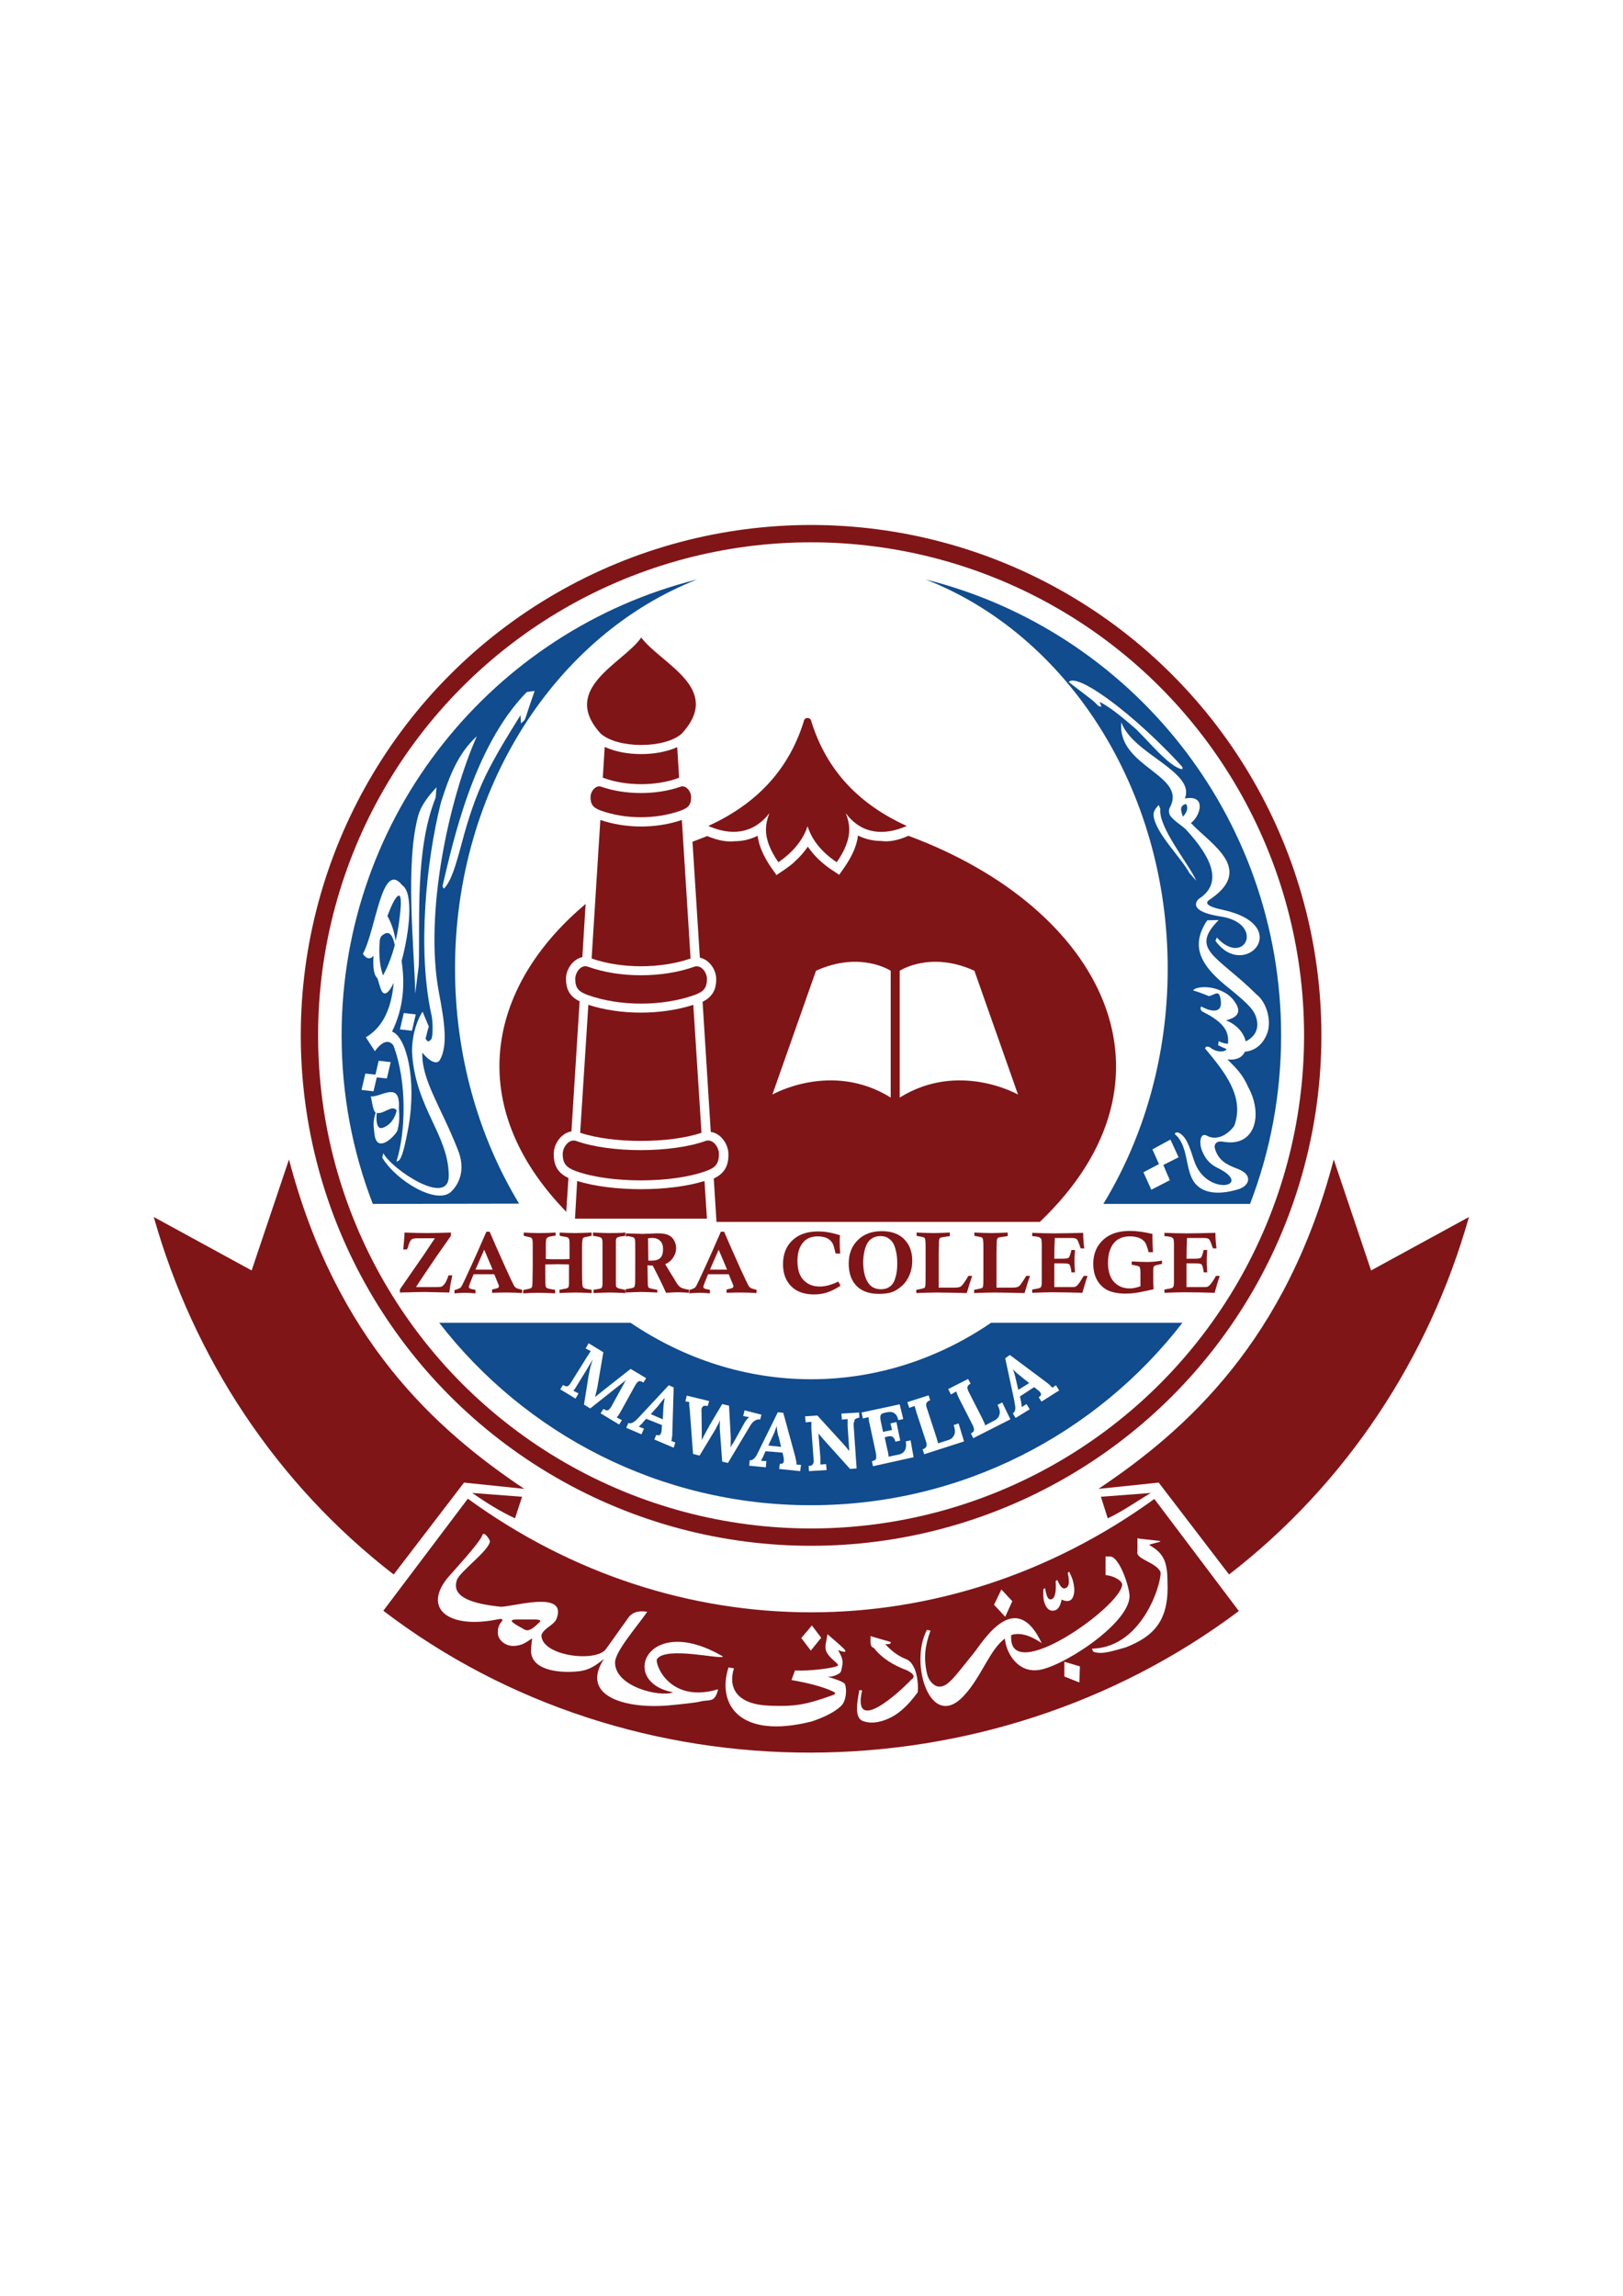 <?xml version="1.0" encoding="utf-8"?>
<!-- Generator: Adobe Illustrator 26.2.1, SVG Export Plug-In . SVG Version: 6.00 Build 0)  -->
<svg version="1.1" id="Layer_1" xmlns="http://www.w3.org/2000/svg" xmlns:xlink="http://www.w3.org/1999/xlink" x="0px" y="0px"
	 viewBox="0 0 595.3 841.9" style="enable-background:new 0 0 595.3 841.9;" xml:space="preserve">
<style type="text/css">
	.st0{fill:none;stroke:#801517;stroke-width:6.354;stroke-miterlimit:2.613;}
	.st1{fill-rule:evenodd;clip-rule:evenodd;fill:#801517;}
	.st2{fill:#801517;}
	.st3{fill:#104C8E;}
</style>
<circle class="st0" cx="297.5" cy="379.7" r="184"/>
<path class="st1" d="M149.7,457.1c0.3-1,0.6-1.8,1-2.3c0.2-0.2,0.4-0.4,0.7-0.5c0.3-0.1,0.9-0.2,1.8-0.2h6.3l-4,6l-8.8,12.7v1.2
	c4.4-0.1,7.4-0.2,9-0.2l9.1,0.2c0.2-1.3,0.3-2.3,0.4-2.8l0.7-3.5h-1.4c-0.4,1.3-0.9,2.4-1.4,3.1c-0.4,0.5-0.7,0.8-1.1,1
	c-0.4,0.2-1.2,0.2-2.5,0.2h-6.9c0.9-1.5,3.4-5.2,7.4-11.1c2.6-3.7,4.4-6.3,5.4-7.7V452c-3.4,0.1-6.3,0.2-8.7,0.2
	c-2.5,0-5.2-0.1-8.3-0.2c-0.1,2.2-0.3,4.3-0.5,6.2h1.3C149.5,457.8,149.7,457.4,149.7,457.1 M186.4,474c1.6,0,3.3,0.1,5.1,0.2V473
	c-1.2-0.3-1.9-0.5-2.2-0.7c-0.2-0.1-0.5-0.4-0.7-0.7c-0.3-0.5-1.3-2.6-3-6.3c-3-6.7-5-11.2-6-13.6h-1.2c-2.4,5.5-4.2,9.6-5.5,12.4
	c-2,4.4-3.2,6.9-3.6,7.6c-0.2,0.3-0.4,0.6-0.7,0.7c-0.4,0.2-1,0.5-1.9,0.7v1.2c1.3-0.1,2.6-0.2,3.9-0.2c1.2,0,2.4,0.1,3.8,0.2V473
	c-1.3-0.2-2-0.4-2.2-0.6c-0.2-0.1-0.2-0.3-0.2-0.6c0-0.3,0.6-1.8,1.7-4.5c1.9,0,3.2,0,4,0c1,0,2.2,0,3.6,0c0.9,2.2,1.4,3.5,1.6,3.9
	c0.1,0.2,0.1,0.4,0.1,0.5c0,0.2-0.1,0.4-0.3,0.6c-0.2,0.1-0.9,0.3-2.2,0.6v1.2C182.9,474,184.9,474,186.4,474 M180.7,465.6
	c-1.4,0-2.4,0-3.2,0l-3.1,0l3.2-7.3L180.7,465.6z M194.6,453.8c0.2,0.1,0.4,0.2,0.5,0.4c0.2,0.3,0.3,1,0.3,2.1c0,2.2,0,4.9,0,8.1
	l-0.1,6.1c0,0.8-0.1,1.2-0.2,1.5c-0.1,0.2-0.3,0.4-0.6,0.5c-0.3,0.1-1.2,0.3-2.6,0.6v1.2c1.8-0.1,3.7-0.2,5.5-0.2
	c1.8,0,3.9,0.1,6.2,0.2V473c-0.3-0.1-0.5-0.1-0.7-0.1c-1.3-0.2-2.1-0.4-2.4-0.6c-0.2-0.2-0.4-0.5-0.4-1c-0.1-0.8-0.1-3.4-0.1-7.6
	c2.7,0,4.2-0.1,4.4-0.1l4.3,0.1l0,6.9c0,0.7-0.1,1.2-0.2,1.4c-0.1,0.2-0.4,0.4-0.7,0.5l-2.6,0.5v1.2c2.2-0.1,4.2-0.2,5.9-0.2
	c1.7,0,3.7,0.1,5.9,0.2V473l-0.6-0.1c-1.4-0.2-2.2-0.4-2.4-0.7c-0.2-0.2-0.4-0.6-0.4-1.2c-0.1-1.7-0.1-4.3-0.1-7.8
	c0-0.9,0-2.7,0-5.6c0-1.8,0.1-2.9,0.2-3.2c0.1-0.2,0.1-0.3,0.2-0.4c0.1-0.1,0.3-0.2,0.6-0.3l2.5-0.5V452c-2.6,0.1-4.6,0.2-6.2,0.2
	c-1.7,0-3.5-0.1-5.5-0.2v1.2c1.5,0.3,2.4,0.4,2.7,0.5c0.3,0.1,0.5,0.3,0.7,0.6c0.1,0.2,0.2,0.9,0.2,1.9l0,5.5
	c-1.1,0.1-2.5,0.1-4,0.1c-1.7,0-3.3,0-4.7-0.1l0-4l0-1.1c0-1.3,0.1-2,0.2-2.3c0.1-0.2,0.3-0.4,0.6-0.6s1.2-0.3,2.8-0.6V452
	c-2,0.1-4,0.2-6,0.2c-1.9,0-3.8-0.1-5.7-0.2v1.2C193.4,453.5,194.3,453.7,194.6,453.8 M223.5,452.2c-1.3,0-3.3-0.1-6-0.2v1.2
	c0.3,0.1,0.5,0.1,0.7,0.1c1.4,0.2,2.2,0.5,2.4,0.7c0.2,0.2,0.4,0.8,0.4,1.6v0.5l0,5.7c0,4.1,0,7.1,0,8.8c0,0.7-0.1,1.2-0.2,1.5
	c-0.1,0.2-0.3,0.3-0.5,0.4c-0.2,0.1-1,0.2-2.6,0.5v1.2c2.5-0.1,4.6-0.2,6.1-0.2c1.6,0,3.5,0.1,5.6,0.2l0-1.2c-0.3,0-0.5-0.1-0.6-0.1
	c-1.2-0.2-1.9-0.4-2.3-0.6c-0.2-0.1-0.4-0.3-0.5-0.5c-0.1-0.2-0.1-0.8-0.1-1.7l0-3l0-6l0-5.2v-0.6c0-0.7,0.1-1.2,0.4-1.4
	s1.1-0.5,2.5-0.6l0.6-0.1V452C226.8,452.2,224.9,452.2,223.5,452.2 M230.3,453.3c1.2,0.2,2,0.4,2.2,0.6c0.2,0.2,0.4,0.4,0.4,0.7
	c0.1,0.4,0.1,1.8,0.1,3.9l0,4.6c0,5,0,7.7-0.1,8c-0.1,0.5-0.2,0.9-0.4,1c-0.2,0.2-1.2,0.4-3,0.7v1.2c2.4-0.1,4.3-0.2,5.8-0.2
	c1.5,0,3.4,0.1,5.8,0.2V473c-1.7-0.3-2.6-0.5-2.8-0.6c-0.2-0.1-0.4-0.2-0.5-0.4c-0.1-0.2-0.2-0.7-0.2-1.5l-0.1-6.5
	c0.6,0.1,1.3,0.1,1.9,0.1c2,3.8,3.6,7.1,4.9,10c1.7-0.1,3.1-0.2,4.3-0.2c1.1,0,2.5,0.1,4.3,0.2V473c-1.4-0.2-2.4-0.5-2.9-0.7
	c-0.4-0.2-0.7-0.4-1-0.7c-0.3-0.3-1-1.3-1.9-2.9c-1.4-2.2-2.4-3.9-3.1-5.1c0.9-0.4,1.5-0.9,1.9-1.2c0.6-0.6,1.1-1.3,1.5-2.1
	c0.4-0.8,0.6-1.7,0.6-2.6c0-1.1-0.3-2-0.8-2.9c-0.5-0.9-1.2-1.5-2.1-1.9c-0.9-0.4-2.1-0.6-3.6-0.6c-0.6,0-1.5,0-2.8,0.1
	c-1.3,0-2.3,0.1-2.9,0.1c-0.6,0-2.7-0.1-6.2-0.2v1.2L230.3,453.3z M237.7,454.1c0.7-0.1,1.3-0.1,1.8-0.1c1.1,0,2,0.4,2.7,1.1
	c0.7,0.7,1,1.7,1,3c0,1.4-0.3,2.5-1,3.2c-0.7,0.7-1.8,1-3.2,1c-0.2,0-0.6,0-1.2,0L237.7,454.1z M272.4,474c1.6,0,3.3,0.1,5.1,0.2
	V473c-1.2-0.3-1.9-0.5-2.2-0.7c-0.2-0.1-0.5-0.4-0.7-0.7c-0.3-0.5-1.3-2.6-3-6.3c-3-6.7-5-11.2-6-13.6h-1.2
	c-2.4,5.5-4.2,9.6-5.5,12.4c-2,4.4-3.2,6.9-3.6,7.6c-0.2,0.3-0.4,0.6-0.7,0.7c-0.4,0.2-1,0.5-1.9,0.7v1.2c1.3-0.1,2.6-0.2,3.9-0.2
	c1.2,0,2.4,0.1,3.8,0.2V473c-1.3-0.2-2-0.4-2.2-0.6c-0.2-0.1-0.2-0.3-0.2-0.6c0-0.3,0.6-1.8,1.7-4.5c1.9,0,3.2,0,4,0
	c1,0,2.2,0,3.6,0c0.9,2.2,1.4,3.5,1.6,3.9c0.1,0.2,0.1,0.4,0.1,0.5c0,0.2-0.1,0.4-0.3,0.6c-0.2,0.1-0.9,0.3-2.2,0.6v1.2
	C268.9,474,270.8,474,272.4,474 M266.7,465.6c-1.4,0-2.4,0-3.2,0l-3.1,0l3.2-7.3L266.7,465.6z M300.7,471.8c-2.5,0-4.5-0.8-6-2.4
	c-1.5-1.6-2.2-3.9-2.2-7c0-2.9,0.7-5.3,2.2-6.9c1.2-1.4,3-2.1,5.3-2.1c1.5,0,2.7,0.3,3.6,0.8c0.9,0.5,1.5,1.2,1.9,2
	c0.2,0.3,0.5,1.5,1,3.5h1.7c-0.2-1.8-0.2-3.4-0.2-4.6c0-0.7,0-1.4,0.1-2.1c-1.8-0.6-3.2-0.9-4.4-1.1c-1.2-0.2-2.4-0.3-3.7-0.3
	c-4,0-7.1,1.1-9.4,3.3c-2.3,2.2-3.4,5.1-3.4,8.7c0,3.4,1,6.1,3,8.1c2,2,4.8,3,8.3,3c1.7,0,3.2-0.2,4.8-0.7c1.5-0.5,3.2-1.3,5-2.5
	l-0.8-1.5C305.1,471.1,302.9,471.8,300.7,471.8 M314.2,471.6c2,2,4.7,2.9,8.3,2.9c2.1,0,4-0.3,5.5-1c1-0.5,2-1.2,3-2.1
	c1-0.9,1.8-2.1,2.4-3.4c0.8-1.7,1.2-3.6,1.2-5.7c0-3.3-1-5.9-3-7.9c-2-2-4.7-2.9-8.2-2.9c-3.7,0-6.6,1.1-8.8,3.3
	c-2.2,2.2-3.3,5-3.3,8.6C311.3,466.9,312.3,469.7,314.2,471.6 M317.4,457.6c0.5-1.5,1.2-2.6,2.2-3.3c1-0.7,2.1-1,3.3-1
	c1.1,0,2.1,0.2,2.8,0.7c0.8,0.5,1.4,1.1,1.9,1.9c0.5,0.8,0.8,1.9,1.1,3.2c0.3,1.4,0.4,2.8,0.4,4.3c0,2-0.2,3.7-0.7,5.2
	c-0.4,1.5-1.1,2.6-2,3.2c-0.9,0.7-2,1-3.3,1c-1.9,0-3.4-0.7-4.4-2c-1.4-1.8-2.1-4.5-2.1-8.3C316.7,460.7,316.9,459.1,317.4,457.6
	 M338.9,453.8c0.2,0.1,0.3,0.3,0.4,0.5c0.1,0.3,0.2,1.3,0.2,3v1l0,5.7c0,4.6,0,7.1-0.1,7.5c0,0.4-0.2,0.6-0.3,0.8
	c-0.2,0.1-1.2,0.4-3,0.7v1.2c2.6-0.1,5.1-0.2,7.5-0.2c2.9,0,6.6,0.1,11,0.2c0.7-2.3,1.3-4.4,2-6.3h-1.4c-1,1.7-1.7,2.7-2.1,3.2
	c-0.4,0.5-0.8,0.8-1.2,0.9c-0.3,0.1-0.9,0.2-1.9,0.2h-5.7v-12.9l0.1-4c0-0.7,0.2-1.2,0.5-1.4c0.2-0.1,1.3-0.3,3.5-0.6V452
	c-2.5,0.1-4.5,0.2-6,0.2c-1.5,0-3.5-0.1-6.2-0.2v1.2C337.7,453.5,338.7,453.7,338.9,453.8 M360.1,453.8c0.2,0.1,0.3,0.3,0.4,0.5
	c0.1,0.3,0.2,1.3,0.2,3v1l0,5.7c0,4.6,0,7.1-0.1,7.5c0,0.4-0.2,0.6-0.3,0.8c-0.2,0.1-1.2,0.4-3,0.7v1.2c2.6-0.1,5.1-0.2,7.5-0.2
	c2.9,0,6.6,0.1,11,0.2c0.7-2.3,1.3-4.4,2-6.3h-1.4c-1,1.7-1.7,2.7-2.1,3.2c-0.4,0.5-0.8,0.8-1.2,0.9c-0.3,0.1-0.9,0.2-1.9,0.2h-5.7
	v-12.9l0.1-4c0-0.7,0.2-1.2,0.5-1.4c0.2-0.1,1.3-0.3,3.5-0.6V452c-2.5,0.1-4.5,0.2-6,0.2c-1.5,0-3.5-0.1-6.2-0.2v1.2
	C359,453.5,359.9,453.7,360.1,453.8 M381.2,453.7c0.3,0.2,0.5,0.4,0.7,0.6c0.1,0.3,0.2,1,0.2,2.1l0,2.3v5l0,6.2v0.5
	c0,1-0.2,1.6-0.5,1.8c-0.2,0.2-1.2,0.4-3,0.7v1.2c3.1-0.1,5.6-0.2,7.3-0.2c3.9,0,7.6,0.1,11.1,0.2c0.7-2.4,1.3-4.5,1.9-6.2h-1.4
	c-0.9,1.5-1.6,2.6-2.2,3.3c-0.3,0.3-0.6,0.6-1,0.7c-0.2,0.1-0.7,0.1-1.4,0.1h-6.2v-8.7h3.1c1.4,0,2.2,0.1,2.4,0.4
	c0.3,0.2,0.6,1.2,0.8,2.9h1.3c-0.1-1.7-0.2-3-0.2-4.2c0-1.2,0.1-2.5,0.2-4h-1.3c-0.4,1.6-0.7,2.5-1,2.8c-0.3,0.3-1.2,0.4-2.6,0.4
	l-2.7,0c0-3.3,0.1-5.9,0.2-7.6h6c1,0,1.7,0.1,2,0.4c0.3,0.2,0.7,1.1,1.2,2.6c0.1,0.2,0.1,0.4,0.3,0.8h1.3c-0.2-1.6-0.4-3.5-0.4-5.7
	c-3.6,0.1-7.1,0.2-10.5,0.2c-2.9,0-5.7-0.1-8.2-0.2v1.2C380,453.4,380.9,453.6,381.2,453.7 M420.5,462.8c-1.2,0-3-0.1-5.4-0.2l0,1.2
	c0.3,0.1,0.5,0.1,0.6,0.1c1.1,0.2,1.8,0.4,2,0.5c0.2,0.1,0.4,0.3,0.4,0.5c0.1,0.3,0.2,1,0.2,2l0,4.8c-1.4,0.5-2.7,0.8-3.9,0.8
	c-2.4,0-4.3-0.8-5.8-2.4c-1.5-1.6-2.2-4-2.2-7.1c0-1.9,0.3-3.7,1-5.2c0.6-1.5,1.6-2.6,2.7-3.3c1.2-0.7,2.6-1.1,4.4-1.1
	c1.3,0,2.5,0.2,3.4,0.6c0.9,0.4,1.6,0.9,2.1,1.6c0.4,0.7,0.9,1.9,1.3,3.6h1.6c-0.1-2.2-0.2-4-0.2-5.2c0-0.4,0-0.9,0-1.5
	c-3.1-0.7-5.8-1.1-8.2-1.1c-3.6,0-6.6,0.8-8.8,2.4c-3.1,2.3-4.7,5.5-4.7,9.7c0,2.4,0.5,4.4,1.5,6.1c1,1.7,2.4,3,4.3,3.8
	c1.5,0.6,3.5,1,6.1,1c1.1,0,2.1-0.1,3.1-0.2c1-0.1,2.6-0.4,4.8-0.9c0.8-0.2,1.6-0.3,2.3-0.5c-0.1-1.6-0.1-3.5-0.1-5.7
	c0-1.3,0-2.1,0.1-2.4c0.1-0.3,0.2-0.4,0.4-0.5c0.4-0.2,1.3-0.4,2.7-0.7v-1.2C423.3,462.8,421.3,462.8,420.5,462.8 M429.7,453.7
	c0.3,0.2,0.5,0.4,0.7,0.6c0.1,0.3,0.2,1,0.2,2.1l0,2.3v5l0,6.2v0.5c0,1-0.2,1.6-0.5,1.8c-0.2,0.2-1.2,0.4-3,0.7v1.2
	c3.1-0.1,5.6-0.2,7.3-0.2c3.9,0,7.6,0.1,11.1,0.2c0.7-2.4,1.3-4.5,1.9-6.2h-1.4c-0.8,1.5-1.6,2.6-2.2,3.3c-0.3,0.3-0.6,0.6-1,0.7
	c-0.2,0.1-0.7,0.1-1.4,0.1h-6.2v-8.7h3.1c1.4,0,2.2,0.1,2.4,0.4c0.3,0.2,0.6,1.2,0.8,2.9h1.3c-0.1-1.7-0.2-3-0.2-4.2
	c0-1.2,0.1-2.5,0.2-4h-1.3c-0.4,1.6-0.7,2.5-1,2.8c-0.3,0.3-1.2,0.4-2.6,0.4l-2.7,0c0-3.3,0.1-5.9,0.2-7.6h6c1,0,1.7,0.1,2,0.4
	c0.3,0.2,0.7,1.1,1.2,2.6c0.1,0.2,0.1,0.4,0.3,0.8h1.3c-0.2-1.6-0.4-3.5-0.4-5.7c-3.6,0.1-7.1,0.2-10.5,0.2c-2.9,0-5.7-0.1-8.2-0.2
	v1.2C428.5,453.4,429.4,453.6,429.7,453.7"/>
<path class="st1" d="M297.6,264.6c5.8,18.6,18.2,30.7,35,38.3c-8.2,3.6-16.5,3.2-22.4-4.7c1.6,4.1,2.8,9.2-3.3,18
	c-5.8-3.9-9.1-8.3-10.7-13.2c-1.6,4.8-4.9,9.2-10.7,13.2c-6.1-8.8-4.8-13.9-3.3-18c-6,7.8-14.2,8.3-22.4,4.7
	c16.8-7.7,29.2-19.7,35-38.3c0-0.2,0.3-1.3,1.3-1.3C297.4,263.3,297.6,264.4,297.6,264.6"/>
<path class="st1" d="M258.8,418.4c2.6-0.9,4.9,2.2,4.9,4.8c0,3.7-1.4,5.1-4.9,6.3c-12.5,4.5-35,4.5-47.5,0c-3.5-1.3-4.9-2.7-4.9-6.3
	c0-2.6,2.4-5.7,4.9-4.8C223.8,422.9,246.3,422.9,258.8,418.4 M235.2,233.8c7.4,9.8,30.1,18.6,14.9,35.2c-6.2,5.6-23.6,5.6-29.8,0
	C205.2,252.4,228.7,243.2,235.2,233.8 M210.9,446.9h48.4l-0.9-13.8c-12.9,4-33.7,4-46.7,0L210.9,446.9z M257.3,415.4l-3-46.9
	c-11.8,3.8-26.7,3.8-38.5,0l-3,46.9C224.6,419.4,245.6,419.4,257.3,415.4 M253.3,351.5l-3.2-50.8c-9.4,3.2-20.5,3.2-29.9,0
	l-3.2,50.8C227.8,355.3,242.4,355.3,253.3,351.5 M249.1,285.2l-0.7-11.2c-7.5,3.4-19.2,3.4-26.6-0.1l-0.7,11.3
	c0.2,0,0.4,0.1,0.6,0.2c8,2.9,18.9,2.9,26.9,0C248.7,285.3,248.9,285.2,249.1,285.2 M215.6,354.5c-2.4-0.9-4.6,2-4.6,4.5
	c0,3.4,1.3,4.7,4.6,5.9c11.7,4.2,27.4,4.2,39.1,0c3.3-1.2,4.6-2.5,4.6-5.9c0-2.5-2.2-5.3-4.6-4.5C243,358.7,227.2,358.7,215.6,354.5
	 M220.5,288.5c-2-0.7-3.9,1.7-3.9,3.8c0,2.9,1.1,4,3.9,5c9,3.2,20.1,3.2,29.1,0c2.8-1,3.9-2.1,3.9-5c0-2.1-1.9-4.5-3.9-3.8
	C240.9,291.6,229.3,291.6,220.5,288.5"/>
<path class="st1" d="M173.2,547.5c5.2,3.6,10.3,6.8,15.7,9.3l2.6-7.9L173.2,547.5z M192.3,546c-32.6-21.8-69-54.7-86.3-120.8
	l-13.7,40.7l-35.9-19.6c14.6,51.6,44.9,97.8,88,131.1l25.8-33.7L192.3,546z"/>
<path class="st1" d="M422.1,547.5c-5.4,3.2-10.4,6.8-15.8,9.3l-2.5-7.9L422.1,547.5z M402.9,546c32.6-21.8,69-54.7,86.3-120.8
	l13.7,40.7l35.9-19.6c-14.6,51.6-44.9,97.8-88,131.1l-25.8-33.7L402.9,546z"/>
<g>
	<path class="st2" d="M207.7,444.4l0.8-12.4c-3.6-1.7-5.4-4.2-5.4-8.8c0-3.8,2.8-7.7,6.5-8.3l3-47.7c-3.3-1.6-5-4-5-8.3
		c0-3.5,2.6-7.2,6-7.9l1.2-19.5C178.6,361.9,169.9,405.5,207.7,444.4z"/>
	<path class="st2" d="M333.2,306.5c-4,1.8-7.3,2.3-10.1,1.9c-2.9,0-5.8-0.7-8.4-2c-0.5,4.3-2.6,8.2-5,11.7l-1.9,2.7l-2.7-1.8
		c-1.4-0.9-2.7-1.9-3.9-3V316c-1.9-1.6-3.5-3.5-4.9-5.5l0,0l0,0c-1.4,2-3,3.9-4.9,5.5v0.1c-1.2,1.1-2.5,2-3.9,3l-2.7,1.8l-1.9-2.7
		c-2.4-3.5-4.5-7.5-5-11.7c-2.6,1.3-5.5,2-8.4,2c-2.8,0.3-6.1-0.2-10.1-1.9c-1.8,0.7-3.6,1.4-5.4,2.1l2.7,42.5c3.4,0.7,6,4.3,6,7.9
		c0,4.2-1.7,6.6-5,8.3l3,47.7c3.7,0.5,6.5,4.5,6.5,8.3c0,4.5-1.8,7.1-5.4,8.8l1,15.9h28.6h5.2h0.7h4h80.1
		C436.6,395.4,404.6,333,333.2,306.5z M326.7,402.5c-21.7-13.5-43.4-1.1-43.4-1.1l16-45.4c16.2-7.4,27.4,0,27.4,0V402.5z M330,402.5
		V356c0,0,11.2-7.4,27.4,0l16,45.4C373.4,401.4,351.7,389,330,402.5z"/>
</g>
<g>
	<path class="st3" d="M144.8,346.6c-1.1-5.3-3-5.2-5.1-3.1c-0.2,0.5-0.3,0.9-0.4,1.2c-0.5,6.3,0.2,10.3,1.2,13
		C142.1,354.8,143.6,351.1,144.8,346.6z"/>
	<path class="st3" d="M242.8,513.8c-0.4,0.5-0.9,1.1-1.5,1.9l-2.6,2.9l4.4,1.9l0.2-3.8c0-0.7,0.1-1.5,0.2-2.2
		c0.1-0.7,0.2-1.3,0.3-1.8l0,0C243.5,512.9,243.2,513.3,242.8,513.8z"/>
	<path class="st3" d="M297.5,505.8c-24.1,0-46.8-7.6-66.2-20.7h-70.2c31.5,40.7,80.9,66.9,136.3,66.9c55.5,0,104.8-26.2,136.3-66.9
		h-70.2C344.3,498.2,321.7,505.8,297.5,505.8z M227.1,522.4l-6.8-4.1l1-1.6c0.3,0.1,0.5,0.3,0.8,0.4c0.2,0.1,0.5,0.1,0.7,0.1
		c0.2,0,0.5-0.2,0.7-0.4c0.2-0.2,0.5-0.6,0.8-1.1l2.9-5.3c0.1-0.1,0.2-0.4,0.4-0.7c0.2-0.3,0.4-0.7,0.6-1.1c0.2-0.4,0.5-0.8,0.7-1.3
		c0.2-0.4,0.5-0.9,0.7-1.2l0,0l-13.1,10.4l-2.3-1.4l1.6-10c0-0.3,0.1-0.7,0.2-1.1c0.1-0.5,0.2-1,0.3-1.6c0.1-0.6,0.3-1.2,0.5-1.9
		c0.2-0.7,0.4-1.3,0.6-2l0,0c-0.5,0.9-1,1.8-1.5,2.6c-0.5,0.8-0.9,1.6-1.4,2.3l-2.7,4.4c-0.1,0.2-0.3,0.4-0.4,0.7
		c-0.1,0.2-0.3,0.4-0.4,0.6c-0.1,0.2-0.2,0.4-0.4,0.5c-0.1,0.2-0.2,0.3-0.3,0.4l1.9,1l-1.1,1.9l-5.6-3.4l1-1.6
		c0.3,0.1,0.5,0.3,0.8,0.4c0.2,0.1,0.5,0.1,0.7,0.1c0.2,0,0.5-0.2,0.7-0.4c0.2-0.2,0.5-0.6,0.8-1.1l5.8-9.3c0.1-0.2,0.3-0.4,0.4-0.6
		c0.1-0.2,0.3-0.4,0.4-0.6c0.1-0.2,0.2-0.4,0.3-0.5c0.1-0.2,0.2-0.3,0.3-0.4l-1.9-1l1.1-1.9l5.4,3.3l-2,11.7
		c-0.1,0.4-0.1,0.8-0.2,1.2c-0.1,0.4-0.2,0.9-0.3,1.3c-0.1,0.4-0.2,0.8-0.3,1.2c-0.1,0.4-0.2,0.7-0.2,1l0,0c0.5-0.4,1.1-0.9,1.6-1.3
		c0.5-0.4,1-0.8,1.5-1.2l9.9-7.8l5.7,3.4l-1,1.6c-0.3-0.2-0.6-0.3-0.8-0.4c-0.2-0.1-0.5-0.1-0.7-0.1c-0.2,0-0.5,0.2-0.7,0.4
		c-0.2,0.2-0.5,0.6-0.8,1.1l-5.3,9.6c-0.1,0.2-0.3,0.4-0.4,0.7c-0.1,0.2-0.3,0.4-0.4,0.6c-0.1,0.2-0.2,0.4-0.4,0.5
		c-0.1,0.2-0.2,0.3-0.3,0.4l1.9,1L227.1,522.4z M247.1,530.9l-7.1-3l0.7-1.7c0.5,0.2,0.8,0.2,1.1,0.1c0.3-0.1,0.5-0.3,0.6-0.6
		c0.1-0.2,0.1-0.4,0.2-0.6c0-0.2,0.1-0.5,0.1-0.8l0.1-1.7l-5.8-2.3l-1,1.1c-0.1,0.1-0.2,0.2-0.3,0.4c-0.1,0.2-0.3,0.3-0.5,0.5
		c-0.2,0.2-0.3,0.3-0.5,0.5c-0.2,0.2-0.3,0.3-0.4,0.4l1.9,0.7l-0.9,2.1l-5.6-2.4l0.8-1.8c0.4,0.2,0.7,0.2,1,0.1
		c0.3-0.1,0.6-0.2,0.9-0.4c0.3-0.2,0.6-0.4,0.9-0.7c0.3-0.3,0.6-0.6,0.9-0.9l11.1-11.9l1.8,0.8l-0.5,16.7c0,0.1,0,0.3,0,0.6
		c0,0.2,0,0.5-0.1,0.8c0,0.3-0.1,0.5-0.1,0.8c0,0.3-0.1,0.5-0.2,0.7l1.5,0.6L247.1,530.9z M264.9,536l-0.8-10.8
		c-0.1-0.8-0.1-1.5-0.1-2.3c0-0.7,0-1.4,0.1-2.1l0,0c-0.3,0.6-0.5,1.2-0.8,1.7c-0.3,0.5-0.6,1.1-0.9,1.7l-5.8,9.6l-2.4-0.6
		l-1.2-16.2c0-0.3-0.1-0.5-0.1-0.8c0-0.3-0.1-0.5-0.1-0.8c0-0.2,0-0.5,0-0.7c0-0.2,0-0.4,0.1-0.5l-1.5-0.3l0.5-2.1l8.2,2l-0.5,1.8
		l-0.2,0c-0.5-0.1-0.9-0.1-1.3,0c-0.3,0.1-0.5,0.4-0.7,0.8c0,0.1-0.1,0.3-0.1,0.4c0,0.1,0,0.3,0,0.5l0.1,6.8c0,0.3,0,0.7,0,1
		c0,0.3,0,0.6,0,0.9c0,0.3,0,0.7,0,1c0,0.4,0,0.8-0.1,1.2l0,0c0.1-0.2,0.2-0.4,0.4-0.7c0.2-0.3,0.3-0.6,0.5-1
		c0.2-0.3,0.4-0.7,0.6-1.1c0.2-0.4,0.4-0.7,0.6-1.1c0.2-0.3,0.4-0.6,0.5-0.9c0.2-0.3,0.3-0.5,0.3-0.6l4.7-7.9l2.5,0.6l0.6,11
		c0,0.7,0.1,1.4,0,2.1c0,0.7,0,1.4,0,2.2l0,0c0.3-0.6,0.6-1.2,1-1.7c0.3-0.6,0.7-1.2,1-1.8l3-5.4c0.2-0.4,0.5-0.8,0.8-1.2
		c0.3-0.4,0.6-0.7,1-1l0,0l-2.2-0.4l0.5-2.1l6.2,1.6l-0.5,1.8c-0.3-0.1-0.6-0.1-0.9,0c-0.3,0-0.6,0.1-0.9,0.3
		c-0.3,0.2-0.6,0.4-0.9,0.7c-0.3,0.3-0.6,0.7-0.9,1.2l-8.2,13.7L264.9,536z M293.5,539.5l-7.7-0.8l0.2-1.9c0.5,0.1,0.9,0,1.1-0.2
		c0.2-0.2,0.4-0.4,0.4-0.8c0-0.2,0-0.4,0-0.7c0-0.2-0.1-0.5-0.1-0.8l-0.4-1.6l-6.2-0.5l-0.6,1.3c-0.1,0.1-0.1,0.3-0.2,0.5
		c-0.1,0.2-0.2,0.4-0.3,0.6c-0.1,0.2-0.2,0.4-0.3,0.6c-0.1,0.2-0.2,0.4-0.3,0.5l2,0.1l-0.2,2.3l-6.1-0.6l0.2-2c0.4,0,0.7,0,1-0.2
		c0.3-0.2,0.6-0.4,0.8-0.6c0.2-0.3,0.5-0.6,0.7-1s0.4-0.8,0.6-1.2l7.2-14.6l2,0.2l4.4,16.1c0,0.1,0.1,0.3,0.1,0.6
		c0.1,0.2,0.1,0.5,0.2,0.8c0.1,0.3,0.1,0.5,0.1,0.8c0,0.3,0.1,0.5,0.1,0.7l1.6,0.1L293.5,539.5z M313.1,522.6l1.1,15.9l-2.4,0.2
		l-9.9-11c-0.5-0.6-1.1-1.3-1.7-2l0,0l0.7,8.8c0,0.3,0,0.5,0,0.8c0,0.3,0,0.5,0,0.7c0,0.2,0,0.4,0,0.6c0,0.2,0,0.3,0,0.5l2.1-0.2
		l0.2,2.2l-6.5,0.4l-0.1-1.9c0.3,0,0.6-0.1,0.8-0.1c0.3-0.1,0.5-0.2,0.6-0.4c0.2-0.2,0.3-0.4,0.4-0.8c0.1-0.3,0.1-0.8,0-1.4
		l-0.8-10.9c0-0.3,0-0.5,0-0.8c0-0.3,0-0.5,0-0.7c0-0.2,0-0.4,0-0.6c0-0.2,0-0.3,0-0.5l-2.1,0.2l-0.2-2.2l4.5-0.3l9.5,10.4
		c0.5,0.6,1,1.1,1.3,1.5c0.3,0.4,0.6,0.8,0.9,1.1l0,0l-0.6-9.1c0-0.3,0-0.5,0-0.8c0-0.3,0-0.5,0-0.7c0-0.2,0-0.4,0-0.6
		c0-0.2,0-0.3,0-0.5l-2.1,0.2l-0.2-2.2l6.5-0.4l0.1,1.9c-0.3,0-0.6,0.1-0.9,0.2c-0.2,0.1-0.5,0.2-0.6,0.3c-0.2,0.2-0.3,0.4-0.3,0.8
		C313.1,521.6,313.1,522.1,313.1,522.6z M320.2,537.7l-0.4-1.8c0.3-0.1,0.6-0.2,0.8-0.3c0.2-0.1,0.4-0.2,0.6-0.4
		c0.1-0.2,0.2-0.5,0.2-0.8c0-0.3,0-0.8-0.1-1.4l-2.3-10.7c-0.1-0.3-0.1-0.5-0.2-0.8c0-0.2-0.1-0.5-0.1-0.7c0-0.2-0.1-0.4-0.1-0.6
		c0-0.2,0-0.3,0-0.5l-2.1,0.5l-0.5-2.2l14-3l1.3,5.4l-1.8,0.4c-0.2-0.8-0.4-1.3-0.7-1.8c-0.3-0.4-0.7-0.7-1-0.9
		c-0.4-0.2-0.8-0.3-1.2-0.3c-0.4,0-0.8,0-1.2,0.1l-1,0.2c-0.3,0.1-0.5,0.2-0.8,0.3c-0.2,0.1-0.4,0.2-0.5,0.4
		c-0.1,0.2-0.2,0.5-0.2,0.8c0,0.3,0,0.8,0.1,1.3l0.9,4.2l3.3-0.7l-0.6-2.4l2.2-0.5l1.4,6.8l-1.8,0.4c-0.1-0.6-0.3-1-0.5-1.3
		c-0.2-0.3-0.5-0.5-0.7-0.6c-0.3-0.1-0.6-0.1-0.9-0.1c-0.3,0-0.7,0.1-1.1,0.2l-0.7,0.2l1,4.6c0.1,0.3,0.1,0.5,0.2,0.7
		c0,0.2,0.1,0.5,0.1,0.7c0,0.2,0.1,0.4,0.1,0.6c0,0.2,0,0.3,0,0.5l3.8-0.8c0.4-0.1,0.8-0.2,1.2-0.5c0.4-0.2,0.7-0.5,0.9-0.9
		c0.3-0.4,0.4-0.8,0.5-1.4c0.1-0.6,0.1-1.2-0.1-2l1.8-0.4l1.1,6.2L320.2,537.7z M339,533.3l-0.6-1.8c0.3-0.1,0.6-0.2,0.8-0.4
		c0.2-0.1,0.4-0.3,0.5-0.5c0.1-0.2,0.2-0.5,0.2-0.8c0-0.3-0.1-0.8-0.3-1.3l-3.4-10.4c-0.1-0.2-0.2-0.5-0.2-0.7
		c-0.1-0.2-0.1-0.5-0.2-0.7c-0.1-0.2-0.1-0.4-0.2-0.6c0-0.2-0.1-0.3-0.1-0.5l-2,0.7l-0.7-2.1l7.8-2.5l0.6,1.8
		c-0.3,0.1-0.6,0.2-0.8,0.4c-0.2,0.1-0.4,0.3-0.5,0.5c-0.1,0.2-0.2,0.5-0.2,0.8c0,0.3,0.1,0.8,0.3,1.3l3.4,10.4
		c0.1,0.2,0.2,0.5,0.2,0.7c0.1,0.2,0.1,0.5,0.2,0.7c0.1,0.2,0.1,0.4,0.2,0.6c0,0.2,0.1,0.3,0.1,0.4l3.7-1.2c1.1-0.3,1.8-1,2.2-1.9
		c0.4-0.9,0.3-2.2-0.2-3.6l1.8-0.6l2,6.6L339,533.3z M370.4,496.9l13.4,10c0.1,0.1,0.3,0.2,0.5,0.4c0.2,0.2,0.4,0.3,0.6,0.5
		c0.2,0.2,0.4,0.4,0.6,0.6c0.2,0.2,0.4,0.4,0.5,0.5l1.3-0.9l1.2,1.9l-6.5,4.1l-1-1.6c0.4-0.3,0.7-0.5,0.8-0.8c0.1-0.3,0-0.6-0.2-0.9
		c-0.1-0.2-0.2-0.3-0.4-0.5c-0.2-0.2-0.4-0.3-0.6-0.5l-1.3-1l-5.2,3.4l0.3,1.4c0,0.1,0.1,0.3,0.1,0.5c0,0.2,0.1,0.4,0.1,0.7
		c0,0.2,0.1,0.5,0.1,0.7c0,0.2,0.1,0.4,0.1,0.6l1.7-1.1l1.2,1.9l-5.2,3.2l-1-1.7c0.3-0.2,0.6-0.5,0.7-0.8c0.1-0.3,0.2-0.6,0.2-1
		c0-0.4,0-0.8-0.1-1.2c-0.1-0.4-0.2-0.9-0.2-1.3l-3.4-15.9L370.4,496.9z M365.9,515.2l1.7-0.9l3,6.2l-13.6,6.9l-0.9-1.7
		c0.3-0.2,0.5-0.3,0.7-0.5c0.2-0.2,0.4-0.3,0.4-0.6c0.1-0.2,0.1-0.5,0-0.8c-0.1-0.3-0.2-0.8-0.5-1.3l-5-9.8
		c-0.1-0.2-0.2-0.5-0.3-0.7c-0.1-0.2-0.2-0.4-0.3-0.7c-0.1-0.2-0.2-0.4-0.2-0.6c-0.1-0.2-0.1-0.3-0.2-0.4l-1.9,1.1l-1-2l7.3-3.7
		l0.9,1.7c-0.3,0.2-0.5,0.3-0.7,0.5c-0.2,0.2-0.3,0.3-0.4,0.6c-0.1,0.2-0.1,0.5,0,0.8c0.1,0.3,0.2,0.8,0.5,1.3l5,9.8
		c0.1,0.2,0.2,0.5,0.3,0.7c0.1,0.2,0.2,0.4,0.3,0.6c0.1,0.2,0.2,0.4,0.2,0.6c0.1,0.2,0.1,0.3,0.2,0.4l3.4-1.8c1-0.5,1.6-1.3,1.8-2.2
		C366.9,517.8,366.6,516.6,365.9,515.2z"/>
	<path class="st3" d="M190.4,441.4c-14.8-24.4-23.5-54.2-23.5-86.2c0-66.3,37.2-122.5,88.8-142.7c-74.9,18.7-130.4,86.5-130.4,167.2
		c0,21.7,4,42.5,11.4,61.7l0,0.1L190.4,441.4L190.4,441.4z M193.2,253.8c1-0.2,2-0.3,2.9-0.4c-0.6,1.7-1.2,3.4-1.8,5.2
		c-0.6,1.7-1.1,3.5-1.7,5.1c-0.5,0.9-1.1,1.1-1.5,1.6c-0.1-1-0.1-2-0.2-3c-4.6,7.4-9.1,14.6-12.8,22.2c-3.7,7.7-6.4,15.9-8.7,24.6
		c-2.3,8.5-3.9,14.1-6.6,16.8c-0.2-0.3-0.4-0.6-0.5-0.9C166,309.4,173.5,273.9,193.2,253.8z M153.4,299.1c1.2-4.3,4.6-8.1,6.7-10.4
		l-0.3,3.8c-7.6,18.9-5.7,44.4-6.2,61.6l-1.3,10.3C152,348.1,148.5,317,153.4,299.1z M152.5,372l-1.4,6l-4.4-0.5l1.4-6L152.5,372z
		 M147.5,324.6c4.3,2.8,2.7,17.2-0.2,27.8c1.3,8.7,0.7,17.3-3.5,25.9c5.3,2,9.1,17.6,6,35.1c-2.3,12.7-3.4,12.2-4.4,12.6
		c3.4-10.7,4-29.1-1.1-42.6c-1.7-2.3-4.1-1.6-6.8,2.1l-3.3-5.1c6.4-3.8,9.4-10.8,10.2-20c-1.8,3.9-3.7,5.4-4.8,2.1l-1.2-3.8
		c-1.2-1-1.7-3.7-1.4-8.2c-1.4,1.6-2.7,1-3.9-0.7C137.9,341.1,140,315.2,147.5,324.6z M134,393.7l3.7,0.4l1.2-5.1l4.4,0.5l-1.4,6
		l-3.7-0.4l-1.2,5.1l-4.4-0.5L134,393.7z M137.4,416.2c-0.4-3.3-0.7-4.8,0.4-8.2c-1-0.5-1.3-4-1.8-5.9c3.8,0.3,10.9-5.9,10.3,4.2
		c0.3,4.1,0.1,5.7-0.5,8.2C145.1,416.4,138.4,423.3,137.4,416.2z M165.6,436.9c-5.2,5.3-20.5-4-25.4-12.4l0.4-1.6
		c3.1,5.9,24.1,20,24,8.2c-0.1-14.8-11.9-24.5-13.4-44.2c-0.4-5.2,1.1-11.8,3.8-15.9l2.3,5.5c-0.4,0.8-0.9,3.5-1.2,4.3
		c0.5,1.2,1.2,1.6,2.2,0.1c0.6-1.8,0.4-6.7,0-8.5c-5.3-23.7-2-56.5,3.4-78c2.9-9.2,6.2-18.1,13.2-24.4c-10.2,22.9-19.4,64.9-13.9,94
		c2,10.6,3.4,19.4,0.3,24.8c-1.3,1.9-4.2,0-6.4-2.8c-0.3,10.2,6.8,19.7,13.1,35.8C170.7,428.6,168.7,433.8,165.6,436.9z"/>
	<path class="st3" d="M138.2,408.1c-0.4,3.8,0.3,6.1,2.1,5.5c2.9-0.9,4.6-3.6,5.2-6.4C143.8,404.9,140.7,408.8,138.2,408.1z"/>
	<path class="st3" d="M285.1,524.8c-0.1-0.7-0.2-1.3-0.2-1.9l0,0c-0.1,0.3-0.3,0.8-0.5,1.4c-0.2,0.6-0.5,1.4-0.9,2.2l-1.7,3.6
		l4.7,0.5l-0.9-3.7C285.3,526.2,285.2,525.5,285.1,524.8z"/>
	<path class="st3" d="M373.5,509.7l4-2.5l-3-2.4c-0.6-0.5-1.1-0.9-1.7-1.4c-0.5-0.5-1-0.9-1.3-1.3l0,0c0.1,0.3,0.3,0.8,0.5,1.4
		c0.2,0.6,0.4,1.4,0.6,2.3L373.5,509.7z"/>
	<path class="st3" d="M339.5,212.5c51.6,20.1,88.8,76.4,88.8,142.7c0,32.1-8.7,61.8-23.6,86.3l0,0h53.8v0
		c7.4-19.2,11.4-40,11.4-61.8C469.9,299,414.4,231.2,339.5,212.5z M402.9,258.9c-0.7-0.7-1.4-1.4-2.1-2c-0.8-0.7-8-6.1-8.8-6.8
		c2.2-2.4,12,3.9,21.4,11.7c9.2,7.6,18,16.8,20.3,19.5c0,0.2,0,0.5,0,0.8c-4.9-0.6-13.5-11.7-17.8-15.4c-3.4-2.9-8.6-7.4-12.6-9.3
		c0.3,0.6,0.5,1.2,0.7,1.8C403.7,259,403.4,259.2,402.9,258.9z M411.3,264.9c2.1,5.9,9,10.4,14.8,14.7c5.8,4.3,10.5,8.4,8.5,13.2
		c0.1,0,0.1,0,0.2,0c8.2-1.4,5.1,7,2,9c3.5,3.8,9.8,8.3,12.7,13.2c3.5,6.1,0.3,10.8-5.8,14.9c-2.6,1.6,0.6,2.9,5,3.8
		c26.1,5.8,7.7,26.1-2.9,11.3c0,0,0.5-1,0.5-1.2c10.2,11.1,17.9-5.1,1.5-7.7c-7.3-1.1-11-3.3-8.2-6.4c8.9-5.6,5.3-14.8-4.7-25.6
		c-1.7-1.6-5-3.5-5.9-5.4c0,0-0.6-1.3,0.1-2.6C435.6,284.1,409.6,281.3,411.3,264.9z M423.1,298.9c-0.1-1.6,1.2-2.9,1.9-3.7
		c0.2,0.5,0.4,0.9,0.6,1.4c-0.8,6.8,10.3,20,13.2,26.4c-0.8-0.9-1.6-1.8-2.5-2.8C433.1,314.3,423.6,305.3,423.1,298.9z M429.1,432.8
		c-2.3,1.2-4.5,2.3-6.8,3.5c-1-2.1-1.9-4.3-2.9-6.4c1.9-1,3.8-2,5.7-3c-0.8-1.8-1.6-3.6-2.4-5.4c2.2-1.2,4.4-2.4,6.6-3.6
		c1,2.2,2,4.3,3,6.5c-1.8,0.9-3.7,1.9-5.6,2.8C427.5,429.2,428.3,431,429.1,432.8z M456.6,385.7c-0.9,2-3,3.2-6.4,2.8
		c3.4,3.4,5.6,5.5,7.7,10.3c5.4,9.9,2.6,22-9.2,19.9c-2.7-0.5-3.6,1.1-3,2.8c1.4,4.2,4.2,5.6,8.4,7.2c5.5,2.1,4.4,6.2-0.1,7.5
		c-9.2,2.7-14.2,0.4-16.4-3.3c-2.9-4.8-1.8-13-6.7-17c0.1-0.4,0.3-0.7,1.2-0.6c3,1.2,4.2,5.2,5.9,10.4c4.5,13.5,22.5,9.3,8.4,2.5
		c-3-1.5-4.5-3.7-5.5-6.2c-1.2-2.9-0.7-6.9,1.8-5.5c3.1,1.7,7.1,0.3,10-3.6c3.9-10.6-3.4-19.7-10.7-28.4c0.2-0.8,0.8-0.8,1.7-0.5
		c1.7,1.5,4.2,2,5.6,1.3c0.3-0.1,0.5-0.4,0.6-0.6c-1.1-0.4-2.1-0.9-3.1-1.4c0.1-0.5,0.1-1,0.2-1.5c0.9,0.5,2.1,0.9,3.4,1
		c0.4-3.9-0.7-7.5-9.1-11.7c-1.1-0.5-1.1-1.6-0.7-2c3.4,1.9,7.7,2.7,7.2-1.9c-0.5-4.8-2.1-2.3-4.4-1.9c-1.9-0.8-3.8-1.5-5.8-2.1
		c1-1.3,5.5-1.8,9.7-0.1c2.2,0.9,4.3,2.1,6,4.9c2.3,3.8-0.3,5.3-3.6,6.2c4.1,1.6,6.6,4.8,7.2,7.7c2.9-1.4,4.9-4,4.1-7.8
		c-0.7-3.3-2.4-5.3-9.6-11.2c-10.5-8.2-15.3-15.4-8.6-25.4c1.4,0,2.8-0.1,4.2-0.1c-10.8,11-0.6,12.9,14,27.4
		c3.7,2.9,5.8,10.3,3.4,15.1C462.6,383.7,459.7,385.4,456.6,385.7z"/>
	<path class="st3" d="M146.8,334.6c1.1-10.4-2-5.9-4.5,0.8c-0.1,0.2-0.1,0.3-0.2,0.5c1.3,2.4,2.4,5.1,3,9.1
		C145.9,341.9,146.4,338.4,146.8,334.6z"/>
	<path class="st3" d="M435,294.8c-2.2,0.7-2.1,2-1.1,4.7C435.5,297.7,435.9,296.2,435,294.8z"/>
</g>
<g>
	<path class="st1" d="M196.3,593.9c-2.4,0-4.9,0-6.8,0c-4.2,0-0.1,2,2.9,3.7c1.8,1,3.8-1.1,5.7-2.9
		C198.5,594.3,197.8,593.9,196.3,593.9z"/>
	<path class="st1" d="M423.4,549.7c-76.7,55.5-175.5,55.4-251.8-0.1l-31,41.1c91.6,69.9,222.3,68.8,313.8,0.1L423.4,549.7z
		 M382.7,582.8l0.6-0.4c0.1,0.2,0.1,0.5,0.2,1s0.2,0.9,0.3,1.2c0.4,1.5,1,2.1,1.8,1.9c1.3-0.3,1.9-2.5,1.6-6.7l0.6-0.4
		c1,2.3,1.9,3.3,2.7,3.1c1.6-0.3,2-2.2,1.1-5.7l0.6-0.4c0.7,1.5,1.1,2.5,1.3,3.2c0.5,1.9,0.7,3.5,0.4,4.9c-0.3,1.5-0.9,2.4-2,2.6
		c-0.7,0.1-1.5,0-2.5-0.5c-0.5,2.4-1.3,3.7-2.6,4c-1.9,0.4-3.2-0.8-3.9-3.5C382.7,586.2,382.6,584.7,382.7,582.8z M367.3,582.9
		l4,4.3l-2.6,5.7l-4.1-4.4L367.3,582.9z M297.8,596.1l3.4,4.5l-3.8,4.7l-3.5-4.6L297.8,596.1z M241,608.4c-1,1.4,4.3,16.5,22.4,11.1
		c-1.3,5.3-3.1,3.5-7,4.6c-0.7,0.2-6.6,0.9-10,1.2c-16.1,1.7-34-2.9-24.9-16.9c-1.7,1.2-4.5,4-9.2,4.5c-7.1,0.8-18.2-0.3-17.5-8.3
		c0.1-1.7,0.2-2.2,0.4-3.8c-2,1.3-3.5,2.7-6.8,2.8c-2.9,0.1-5.9-2.1-5.8-5c0-1.2,0.3-2.7,1.3-3.8c0.3-0.4,1.1-1.4-1.1-1
		c-17.6,3.7-27.7-3.4-19-14.7c1.6-2,12.3-13.4,13.1-16.1c0.6-1.8,2.9,1.8,2.8,2.3c-0.4,3.4-11,11-12.1,14.1
		c-2.3,6.6,6.5,8.8,15.8,9.8c3.4,0.5,25.1-6.6,20.7,4.5c-0.9,2.3-4.9,3.5-5.5,6c0,7.6,20.1,10.1,23.7,5l8.2-11.5
		c1.8-2.5,4.9-2.5,6.9-2.1c-3.6,5.2-11.7,14.4-11.8,18.5c-0.1,9,16.5,12.9,21.3,11c-20.3-3.7-9.5-29.5,18.3-13.1
		C264.5,608.7,244.3,603.6,241,608.4z M308.6,625.5c-2.6,2.6-7,4.5-10.9,5.8c-26.6,6.7-34.8-6.4-30.5-19.8l2,0.3
		c-2.1,6.7,0.5,13.2,12.9,13.7c9.1,0.4,13.4-0.3,22.6-3.6c1.8-0.6,2.4-0.9,0.4-1.8c-3.6-1.6-8.5-2.9-14.8-4l1.3-3.5
		c5.2,0.3,14.8-0.9,15.7-1.8c0.7-0.7-3.9-2.9-4.5-6.1l0-1.4l0.7-4c0.9,0.8,4.4,3.7,6,5.3c1.2,1.2,0.6,1.6-2.1,0.5
		c0.8,1.6,2.1,3.4,1.5,5.8c-0.3,1.3-0.2,2.2-1.1,2.8c-1.4,0.9-3.2,1.3-4.3,1.2c1.7,0.4,6.2,1.9,6.4,2.7
		C310.7,619.5,310.4,623.7,308.6,625.5z M336.6,620.6c-1.9,2.6-5.4,7.1-10.2,9.4c-4.6,2.2-7.6,1.8-9,1.4c-4-0.6-3.3-5.7-2.2-11.6
		l1,0.1c-3.8,16.9,14.3,0.1,18-3.9c1.2-0.8,1.6-1.8-1.4-3.4c-4.8-1.8-9.1-4.2-12.3-8.3c-1.5-0.3-1.2-2.4-1.2-4.3l7.2,2.1
		c0.8,0.6-0.4,1-1.8,0.8c1.7,2,4.5,4.4,7.8,5.6C336.1,610.1,337,616.9,336.6,620.6z M368.6,600.9c-5.5,3.9-8.6,14-15,20.9
		c-12.3,13.4-20.2-11.8-13.6-24.1l1.3,0.3c-2,5.4-2.6,9.9-1.3,15.7c0.6,2.7,2.5,4.6,4.2,4.8c3.5,0.4,6.2-4,13.3-12.7
		c3.8-5,15.2-23.2,24.6-3.2c-4.8-3.3-8.4-3.9-11.2-3c-1.5,19.2,40.4-10.5,40.7-18.5c0-1.4-3-3.2-6.1-3.5v-6.8l1.7,0
		c3.4,0.1,7.1,11.2,7.1,14.6c-0.2,10.4-25.9,26.7-34,27.1C372.8,613.1,368.9,605.6,368.6,600.9z M395.9,617l-5.5-2.2l0-5.4l5.7,1.7
		L395.9,617z M413,604.1c-4.1,1.1-8.9,2.9-12,1.6l-0.5-1.1c19.5-0.4,26.1-26.3,25.1-28.3c-2-3.6-9.2-4.5-8.4-7.4v-4.8
		c0.6,0.3,7.8,0.8,8.4,1.1c0.5,0.3-4.5,1.1-4,1.4c4.5,2.7,6.6,5.2,6.6,13C428.9,593.3,424.2,599.7,413,604.1z"/>
</g>
</svg>
